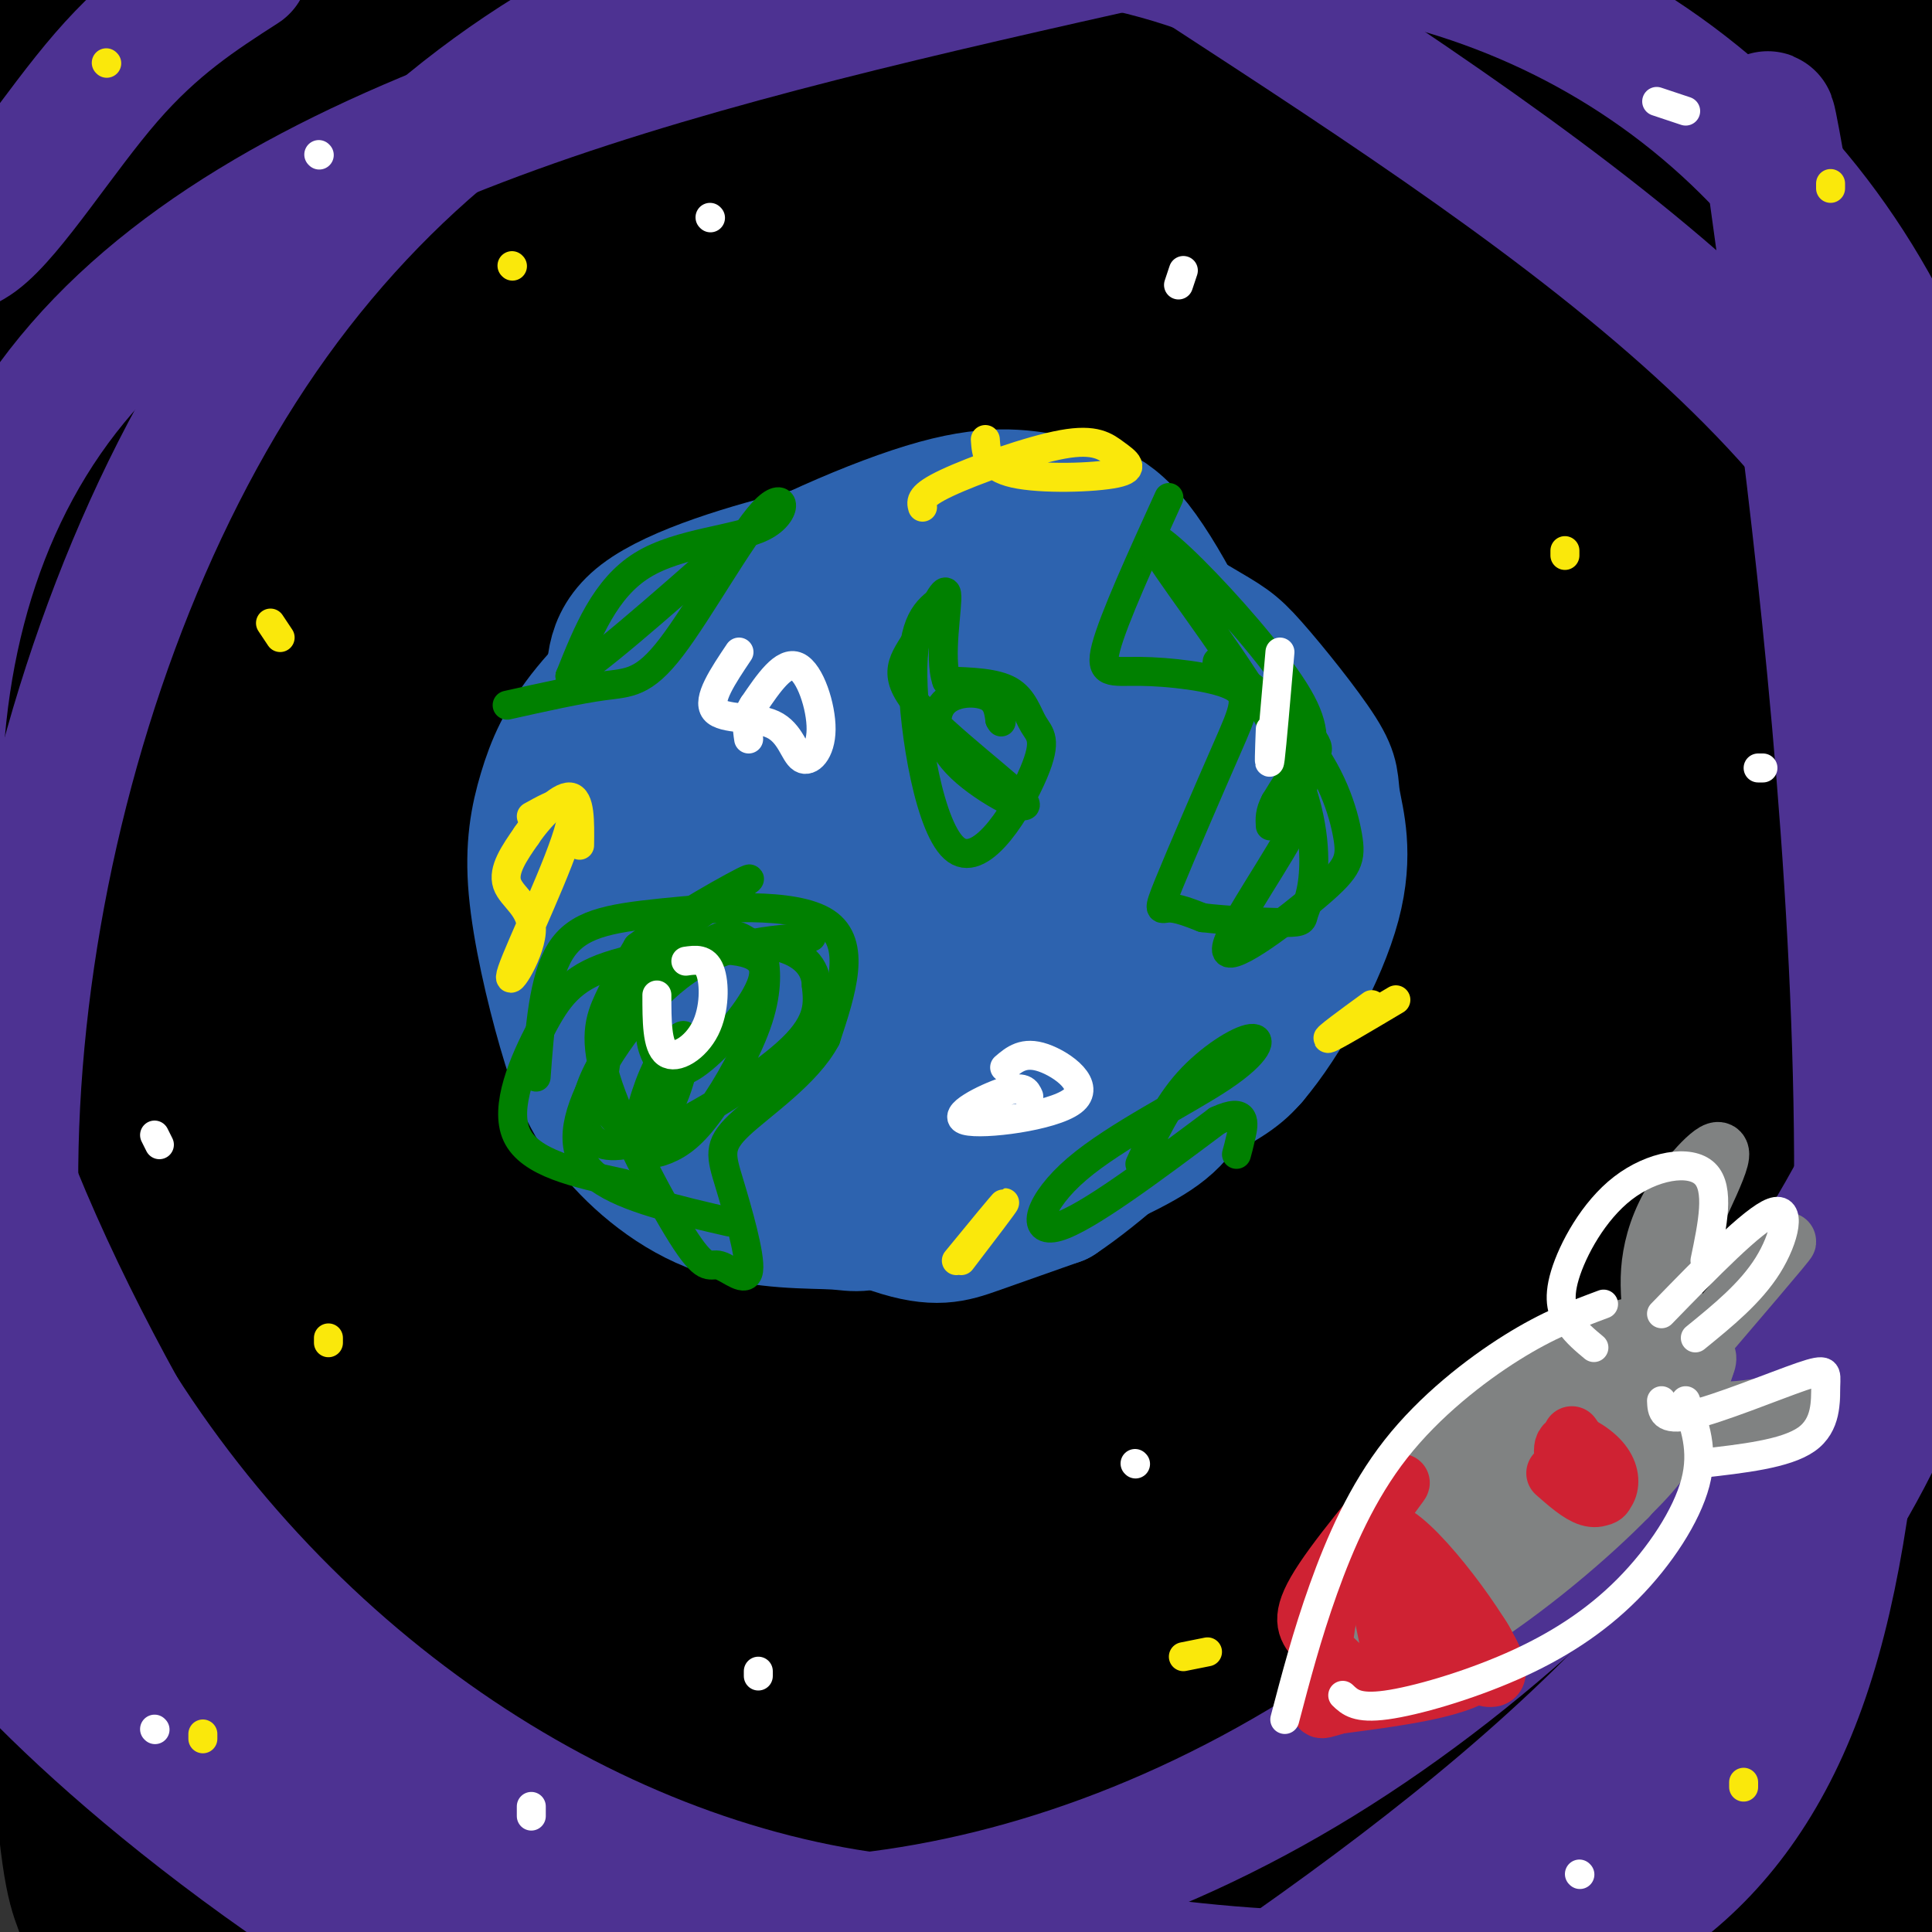 <svg viewBox='0 0 400 400' version='1.1' xmlns='http://www.w3.org/2000/svg' xmlns:xlink='http://www.w3.org/1999/xlink'><rect x="0" y="0" width="400" height="400" fill="#333333" stroke="none"/><g fill='none' stroke='#000000' stroke-width='28' stroke-linecap='round' stroke-linejoin='round'><path d='M25,37c7.791,122.229 15.582,244.458 16,283c0.418,38.542 -6.535,-6.604 -11,-54c-4.465,-47.396 -6.440,-97.042 -8,-120c-1.560,-22.958 -2.705,-19.229 -1,-38c1.705,-18.771 6.261,-60.042 9,-76c2.739,-15.958 3.660,-6.604 1,15c-2.660,21.604 -8.903,55.458 -13,93c-4.097,37.542 -6.049,78.771 -8,120'/><path d='M10,260c-0.816,42.444 1.144,88.555 3,111c1.856,22.445 3.607,21.226 5,27c1.393,5.774 2.426,18.542 7,-14c4.574,-32.542 12.687,-110.394 17,-149c4.313,-38.606 4.826,-37.965 11,-60c6.174,-22.035 18.008,-66.746 28,-97c9.992,-30.254 18.142,-46.051 10,-21c-8.142,25.051 -32.577,90.950 -47,150c-14.423,59.050 -18.834,111.251 -21,140c-2.166,28.749 -2.086,34.046 1,32c3.086,-2.046 9.178,-11.435 18,-43c8.822,-31.565 20.375,-85.306 38,-140c17.625,-54.694 41.321,-110.341 54,-139c12.679,-28.659 14.339,-30.329 16,-32'/><path d='M150,25c7.311,-14.548 17.588,-34.918 5,-7c-12.588,27.918 -48.040,104.123 -69,155c-20.960,50.877 -27.429,76.425 -34,105c-6.571,28.575 -13.243,60.178 -15,72c-1.757,11.822 1.400,3.863 5,-2c3.600,-5.863 7.643,-9.632 22,-41c14.357,-31.368 39.029,-90.336 62,-136c22.971,-45.664 44.240,-78.022 55,-93c10.760,-14.978 11.010,-12.574 18,-23c6.990,-10.426 20.720,-33.683 1,4c-19.720,37.683 -72.890,136.304 -99,187c-26.110,50.696 -25.159,53.467 -33,79c-7.841,25.533 -24.474,73.828 -27,88c-2.526,14.172 9.055,-5.779 23,-35c13.945,-29.221 30.254,-67.713 52,-110c21.746,-42.287 48.927,-88.368 80,-133c31.073,-44.632 66.036,-87.816 101,-131'/><path d='M297,4c-5.313,10.094 -69.094,100.827 -118,180c-48.906,79.173 -82.937,146.784 -77,139c5.937,-7.784 51.842,-90.965 75,-133c23.158,-42.035 23.568,-42.925 50,-78c26.432,-35.075 78.886,-104.335 69,-87c-9.886,17.335 -82.113,121.264 -119,179c-36.887,57.736 -38.435,69.279 -47,92c-8.565,22.721 -24.147,56.620 -34,82c-9.853,25.380 -13.978,42.239 -15,49c-1.022,6.761 1.061,3.422 5,-2c3.939,-5.422 9.736,-12.928 27,-47c17.264,-34.072 45.994,-94.712 85,-159c39.006,-64.288 88.287,-132.225 103,-151c14.713,-18.775 -5.144,11.613 -25,42'/><path d='M276,110c-21.254,31.176 -61.890,88.116 -95,147c-33.110,58.884 -58.696,119.713 -61,126c-2.304,6.287 18.674,-41.968 35,-76c16.326,-34.032 28.002,-53.840 45,-81c16.998,-27.160 39.320,-61.670 58,-89c18.680,-27.330 33.720,-47.480 64,-83c30.280,-35.520 75.802,-86.412 65,-67c-10.802,19.412 -77.926,109.127 -115,163c-37.074,53.873 -44.097,71.905 -55,95c-10.903,23.095 -25.686,51.254 -38,80c-12.314,28.746 -22.160,58.080 -26,72c-3.840,13.920 -1.674,12.426 20,-26c21.674,-38.426 62.856,-113.785 92,-163c29.144,-49.215 46.248,-72.287 64,-96c17.752,-23.713 36.150,-48.067 57,-73c20.850,-24.933 44.152,-50.443 30,-32c-14.152,18.443 -65.758,80.841 -97,123c-31.242,42.159 -42.121,64.080 -53,86'/><path d='M266,216c-14.967,24.929 -25.885,44.253 -42,77c-16.115,32.747 -37.427,78.918 -31,67c6.427,-11.918 40.592,-81.924 61,-121c20.408,-39.076 27.058,-47.223 52,-81c24.942,-33.777 68.175,-93.183 67,-89c-1.175,4.183 -46.758,71.956 -77,122c-30.242,50.044 -45.145,82.361 -67,133c-21.855,50.639 -50.664,119.602 -46,116c4.664,-3.602 42.800,-79.769 62,-119c19.200,-39.231 19.465,-41.526 43,-73c23.535,-31.474 70.339,-92.127 80,-103c9.661,-10.873 -17.823,28.034 -41,65c-23.177,36.966 -42.048,71.991 -59,106c-16.952,34.009 -31.986,67.003 -31,64c0.986,-3.003 17.993,-42.001 35,-81'/><path d='M272,299c8.453,-20.689 12.086,-31.910 44,-77c31.914,-45.090 92.110,-124.048 96,-126c3.890,-1.952 -48.527,73.103 -81,127c-32.473,53.897 -45.003,86.636 -54,111c-8.997,24.364 -14.462,40.354 -17,50c-2.538,9.646 -2.148,12.949 12,-9c14.148,-21.949 42.056,-69.152 73,-112c30.944,-42.848 64.925,-81.343 69,-86c4.075,-4.657 -21.754,24.523 -54,80c-32.246,55.477 -70.908,137.249 -83,162c-12.092,24.751 2.388,-7.520 15,-32c12.612,-24.480 23.357,-41.168 44,-71c20.643,-29.832 51.184,-72.809 58,-78c6.816,-5.191 -10.092,27.405 -27,60'/><path d='M367,298c-19.424,39.760 -54.483,109.162 -53,113c1.483,3.838 39.508,-57.886 68,-102c28.492,-44.114 47.451,-70.617 36,-47c-11.451,23.617 -53.311,97.355 -60,112c-6.689,14.645 21.793,-29.804 38,-52c16.207,-22.196 20.138,-22.140 22,-21c1.862,1.140 1.657,3.363 2,7c0.343,3.637 1.236,8.686 -6,27c-7.236,18.314 -22.602,49.892 -22,49c0.602,-0.892 17.172,-34.255 27,-52c9.828,-17.745 12.914,-19.873 16,-22'/><path d='M435,310c-9.899,18.483 -42.645,75.690 -59,105c-16.355,29.310 -16.318,30.722 -2,2c14.318,-28.722 42.917,-87.579 45,-101c2.083,-13.421 -22.350,18.593 -41,47c-18.650,28.407 -31.516,53.209 -34,51c-2.484,-2.209 5.413,-31.427 9,-46c3.587,-14.573 2.864,-14.502 21,-52c18.136,-37.498 55.130,-112.567 68,-141c12.870,-28.433 1.617,-10.232 -10,5c-11.617,15.232 -23.598,27.495 -36,44c-12.402,16.505 -25.224,37.251 -38,57c-12.776,19.749 -25.508,38.500 -39,62c-13.492,23.500 -27.746,51.750 -42,80'/><path d='M277,423c-8.667,18.093 -9.334,23.324 -3,7c6.334,-16.324 19.671,-54.204 26,-74c6.329,-19.796 5.651,-21.507 32,-72c26.349,-50.493 79.725,-149.768 94,-182c14.275,-32.232 -10.550,2.578 -31,30c-20.450,27.422 -36.526,47.455 -49,62c-12.474,14.545 -21.348,23.603 -51,77c-29.652,53.397 -80.084,151.134 -91,169c-10.916,17.866 17.684,-44.138 37,-87c19.316,-42.862 29.348,-66.582 69,-127c39.652,-60.418 108.923,-157.534 125,-186c16.077,-28.466 -21.040,11.718 -48,41c-26.960,29.282 -43.762,47.663 -58,62c-14.238,14.337 -25.910,24.629 -62,72c-36.090,47.371 -96.597,131.820 -118,155c-21.403,23.180 -3.701,-14.910 14,-53'/><path d='M163,317c13.636,-30.809 40.727,-81.333 58,-113c17.273,-31.667 24.728,-44.477 56,-85c31.272,-40.523 86.362,-108.760 90,-119c3.638,-10.240 -44.175,37.516 -69,61c-24.825,23.484 -26.661,22.697 -59,61c-32.339,38.303 -95.180,115.696 -119,143c-23.820,27.304 -8.619,4.517 4,-17c12.619,-21.517 22.655,-41.766 31,-58c8.345,-16.234 14.999,-28.453 45,-68c30.001,-39.547 83.350,-106.422 95,-124c11.650,-17.578 -18.398,14.141 -42,38c-23.602,23.859 -40.759,39.859 -72,80c-31.241,40.141 -76.565,104.423 -82,107c-5.435,2.577 29.019,-56.549 59,-100c29.981,-43.451 55.491,-71.225 81,-99'/><path d='M239,24c20.816,-25.094 32.355,-38.328 15,-21c-17.355,17.328 -63.603,65.220 -109,127c-45.397,61.780 -89.943,137.449 -98,149c-8.057,11.551 20.374,-41.014 35,-69c14.626,-27.986 15.448,-31.392 47,-73c31.552,-41.608 93.834,-121.419 114,-151c20.166,-29.581 -1.786,-8.933 -50,50c-48.214,58.933 -122.691,156.149 -144,178c-21.309,21.851 10.550,-31.664 24,-58c13.450,-26.336 8.492,-25.492 36,-62c27.508,-36.508 87.483,-110.368 89,-114c1.517,-3.632 -55.424,62.962 -85,100c-29.576,37.038 -31.788,44.519 -34,52'/><path d='M79,132c-12.218,19.867 -25.764,43.536 -27,43c-1.236,-0.536 9.837,-25.277 37,-63c27.163,-37.723 70.414,-88.429 74,-94c3.586,-5.571 -32.494,33.995 -61,71c-28.506,37.005 -49.438,71.451 -60,82c-10.562,10.549 -10.755,-2.800 12,-40c22.755,-37.200 68.458,-98.251 80,-116c11.542,-17.749 -11.076,7.805 -34,37c-22.924,29.195 -46.155,62.032 -64,91c-17.845,28.968 -30.304,54.068 -30,51c0.304,-3.068 13.373,-34.305 28,-62c14.627,-27.695 30.814,-51.847 47,-76'/><path d='M81,56c11.018,-17.516 15.063,-23.306 9,-18c-6.063,5.306 -22.233,21.708 -41,49c-18.767,27.292 -40.130,65.475 -38,60c2.130,-5.475 27.755,-54.606 51,-90c23.245,-35.394 44.112,-57.049 49,-63c4.888,-5.951 -6.203,3.803 -14,11c-7.797,7.197 -12.299,11.838 -29,34c-16.701,22.162 -45.600,61.847 -54,70c-8.400,8.153 3.699,-15.224 11,-30c7.301,-14.776 9.802,-20.950 23,-40c13.198,-19.050 37.092,-50.975 33,-46c-4.092,4.975 -36.169,46.850 -53,71c-16.831,24.150 -18.415,30.575 -20,37'/><path d='M8,101c-9.175,-10.171 -22.114,-54.097 -4,-73c18.114,-18.903 67.281,-12.781 91,-9c23.719,3.781 21.992,5.221 47,0c25.008,-5.221 76.753,-17.104 99,-22c22.247,-4.896 14.997,-2.803 14,-2c-0.997,0.803 4.258,0.318 6,3c1.742,2.682 -0.031,8.530 -3,14c-2.969,5.470 -7.134,10.563 -27,30c-19.866,19.437 -55.433,53.219 -91,87'/><path d='M140,129c-20.903,19.633 -27.659,25.214 -32,28c-4.341,2.786 -6.265,2.777 1,-13c7.265,-15.777 23.719,-47.321 34,-66c10.281,-18.679 14.388,-24.494 36,-50c21.612,-25.506 60.728,-70.704 53,-60c-7.728,10.704 -62.299,77.310 -98,124c-35.701,46.690 -52.533,73.464 -36,61c16.533,-12.464 66.430,-64.167 107,-100c40.570,-35.833 71.813,-55.795 83,-62c11.187,-6.205 2.318,1.347 4,0c1.682,-1.347 13.914,-11.593 -9,26c-22.914,37.593 -80.976,123.027 -84,136c-3.024,12.973 48.988,-46.513 101,-106'/><path d='M300,47c30.571,-29.865 56.498,-51.527 65,-60c8.502,-8.473 -0.423,-3.756 -28,27c-27.577,30.756 -73.807,87.550 -78,96c-4.193,8.450 33.653,-31.446 57,-53c23.347,-21.554 32.197,-24.767 38,-28c5.803,-3.233 8.559,-6.485 -4,6c-12.559,12.485 -40.433,40.709 -71,76c-30.567,35.291 -63.826,77.650 -100,129c-36.174,51.350 -75.263,111.692 -91,136c-15.737,24.308 -8.121,12.583 -6,6c2.121,-6.583 -1.251,-8.024 -5,-9c-3.749,-0.976 -7.874,-1.488 -12,-2'/><path d='M65,371c-3.408,-0.718 -5.929,-1.514 -5,0c0.929,1.514 5.307,5.337 6,8c0.693,2.663 -2.298,4.165 13,6c15.298,1.835 48.887,4.003 76,9c27.113,4.997 47.752,12.822 57,17c9.248,4.178 7.105,4.708 13,0c5.895,-4.708 19.827,-14.654 25,-8c5.173,6.654 1.585,29.907 30,-35c28.415,-64.907 88.833,-217.973 99,-260c10.167,-42.027 -29.916,26.987 -70,96'/><path d='M309,204c-21.429,34.954 -40.002,74.340 -54,103c-13.998,28.660 -23.421,46.596 -11,28c12.421,-18.596 46.685,-73.724 85,-128c38.315,-54.276 80.682,-107.700 82,-113c1.318,-5.300 -38.412,37.525 -83,100c-44.588,62.475 -94.034,144.602 -110,167c-15.966,22.398 1.548,-14.931 21,-52c19.452,-37.069 40.844,-73.877 32,-57c-8.844,16.877 -47.922,87.438 -87,158'/><path d='M184,410c-15.032,21.355 -9.113,-4.258 -3,-26c6.113,-21.742 12.421,-39.614 23,-66c10.579,-26.386 25.429,-61.286 52,-108c26.571,-46.714 64.865,-105.243 82,-141c17.135,-35.757 13.113,-48.742 15,-58c1.887,-9.258 9.682,-14.788 10,-16c0.318,-1.212 -6.841,1.894 -14,5'/><path d='M349,0c-14.842,9.699 -44.948,31.445 -69,43c-24.052,11.555 -42.050,12.919 -46,15c-3.950,2.081 6.149,4.881 -31,0c-37.149,-4.881 -121.545,-17.442 -162,-24c-40.455,-6.558 -36.969,-7.112 -37,-11c-0.031,-3.888 -3.580,-11.111 -3,9c0.580,20.111 5.290,67.555 10,115'/><path d='M11,147c3.302,32.670 6.558,56.843 2,49c-4.558,-7.843 -16.931,-47.704 -20,-78c-3.069,-30.296 3.167,-51.028 -3,-71c-6.167,-19.972 -24.737,-39.185 4,-47c28.737,-7.815 104.782,-4.233 141,-2c36.218,2.233 32.609,3.116 29,4'/><path d='M164,2c24.626,3.078 71.691,8.771 106,9c34.309,0.229 55.863,-5.008 74,-7c18.137,-1.992 32.857,-0.739 44,0c11.143,0.739 18.708,0.966 23,2c4.292,1.034 5.310,2.877 6,5c0.690,2.123 1.051,4.528 -4,6c-5.051,1.472 -15.514,2.012 -27,5c-11.486,2.988 -23.996,8.425 -37,16c-13.004,7.575 -26.502,17.287 -40,27'/><path d='M309,65c-1.467,-2.069 14.864,-20.742 19,-27c4.136,-6.258 -3.923,-0.102 8,-5c11.923,-4.898 43.828,-20.851 57,-25c13.172,-4.149 7.610,3.504 1,12c-6.610,8.496 -14.266,17.834 -4,9c10.266,-8.834 38.456,-35.840 36,-34c-2.456,1.840 -35.559,32.526 -55,49c-19.441,16.474 -25.221,18.737 -31,21'/></g>
<g fill='none' stroke='#4d3292' stroke-width='28' stroke-linecap='round' stroke-linejoin='round'><path d='M50,-7c-9.115,5.864 -18.230,11.729 -28,23c-9.770,11.271 -20.196,27.949 -27,33c-6.804,5.051 -9.986,-1.525 -13,25c-3.014,26.525 -5.861,86.150 10,142c15.861,55.850 50.431,107.925 85,160'/><path d='M77,376c47.631,32.060 124.208,32.208 196,-12c71.792,-44.208 138.798,-132.774 134,-202c-4.798,-69.226 -81.399,-119.113 -158,-169'/><path d='M249,-7c-64.143,-22.893 -145.500,4.375 -195,76c-49.500,71.625 -67.143,187.607 -37,256c30.143,68.393 108.071,89.196 186,110'/><path d='M203,435c68.548,-4.286 146.917,-70.000 180,-128c33.083,-58.000 20.881,-108.286 13,-140c-7.881,-31.714 -11.440,-44.857 -15,-58'/><path d='M381,109c-7.810,-41.964 -19.833,-117.875 -13,-68c6.833,49.875 32.524,225.536 5,306c-27.524,80.464 -108.262,65.732 -189,51'/><path d='M184,398c-63.536,-7.214 -127.875,-50.750 -165,-115c-37.125,-64.250 -47.036,-149.214 -6,-202c41.036,-52.786 133.018,-73.393 225,-94'/><path d='M238,-13c68.976,-5.167 128.917,28.917 156,90c27.083,61.083 21.310,149.167 -13,214c-34.310,64.833 -97.155,106.417 -160,148'/><path d='M221,439c-60.202,13.595 -130.708,-26.417 -175,-60c-44.292,-33.583 -62.369,-60.738 -56,-59c6.369,1.738 37.185,32.369 68,63'/><path d='M58,383c11.333,10.500 5.667,5.250 0,0'/></g>
<g fill='none' stroke='#2d63af' stroke-width='28' stroke-linecap='round' stroke-linejoin='round'><path d='M173,150c-9.402,5.183 -18.804,10.366 -25,16c-6.196,5.634 -9.187,11.720 -10,18c-0.813,6.280 0.553,12.756 2,17c1.447,4.244 2.975,6.257 6,9c3.025,2.743 7.547,6.218 12,9c4.453,2.782 8.837,4.872 19,4c10.163,-0.872 26.106,-4.705 33,-6c6.894,-1.295 4.738,-0.050 8,-5c3.262,-4.950 11.943,-16.094 15,-23c3.057,-6.906 0.489,-9.573 -1,-15c-1.489,-5.427 -1.901,-13.615 -13,-24c-11.099,-10.385 -32.885,-22.967 -46,-28c-13.115,-5.033 -17.557,-2.516 -22,0'/><path d='M151,122c-9.128,5.503 -20.950,19.261 -26,26c-5.050,6.739 -3.330,6.460 -3,12c0.330,5.540 -0.730,16.898 1,26c1.730,9.102 6.249,15.947 10,23c3.751,7.053 6.732,14.314 11,20c4.268,5.686 9.822,9.795 17,12c7.178,2.205 15.979,2.504 24,3c8.021,0.496 15.262,1.188 24,-3c8.738,-4.188 18.974,-13.255 25,-23c6.026,-9.745 7.841,-20.169 9,-27c1.159,-6.831 1.661,-10.068 -3,-21c-4.661,-10.932 -14.486,-29.559 -22,-40c-7.514,-10.441 -12.718,-12.698 -20,-14c-7.282,-1.302 -16.641,-1.651 -26,-2'/><path d='M172,114c-5.929,0.740 -7.751,3.590 -11,6c-3.249,2.410 -7.926,4.381 -14,18c-6.074,13.619 -13.543,38.886 -16,53c-2.457,14.114 0.100,17.077 2,20c1.900,2.923 3.142,5.808 5,9c1.858,3.192 4.331,6.692 8,11c3.669,4.308 8.535,9.424 18,13c9.465,3.576 23.529,5.612 37,4c13.471,-1.612 26.347,-6.871 34,-11c7.653,-4.129 10.082,-7.127 14,-16c3.918,-8.873 9.324,-23.620 12,-32c2.676,-8.380 2.622,-10.394 1,-16c-1.622,-5.606 -4.811,-14.803 -8,-24'/><path d='M254,149c-4.733,-11.370 -12.564,-27.795 -19,-36c-6.436,-8.205 -11.477,-8.191 -17,-9c-5.523,-0.809 -11.527,-2.440 -24,1c-12.473,3.440 -31.416,11.952 -45,20c-13.584,8.048 -21.808,15.634 -27,22c-5.192,6.366 -7.353,11.514 -9,17c-1.647,5.486 -2.781,11.311 -2,20c0.781,8.689 3.475,20.244 6,29c2.525,8.756 4.879,14.715 10,21c5.121,6.285 13.007,12.897 22,16c8.993,3.103 19.091,2.698 24,3c4.909,0.302 4.629,1.312 17,-3c12.371,-4.312 37.392,-13.946 51,-20c13.608,-6.054 15.804,-8.527 18,-11'/><path d='M259,219c6.641,-7.765 14.244,-21.678 17,-32c2.756,-10.322 0.667,-17.053 0,-21c-0.667,-3.947 0.090,-5.109 -3,-10c-3.090,-4.891 -10.027,-13.511 -14,-18c-3.973,-4.489 -4.983,-4.846 -12,-9c-7.017,-4.154 -20.041,-12.106 -29,-16c-8.959,-3.894 -13.854,-3.731 -21,-3c-7.146,0.731 -16.544,2.029 -29,5c-12.456,2.971 -27.971,7.614 -35,13c-7.029,5.386 -5.571,11.515 -6,16c-0.429,4.485 -2.746,7.325 1,25c3.746,17.675 13.553,50.187 18,64c4.447,13.813 3.532,8.929 10,10c6.468,1.071 20.318,8.096 29,11c8.682,2.904 12.195,1.687 17,0c4.805,-1.687 10.903,-3.843 17,-6'/><path d='M219,248c8.017,-5.311 19.560,-15.587 28,-25c8.440,-9.413 13.778,-17.963 17,-22c3.222,-4.037 4.329,-3.563 4,-10c-0.329,-6.437 -2.092,-19.787 -4,-27c-1.908,-7.213 -3.959,-8.289 -11,-12c-7.041,-3.711 -19.070,-10.055 -28,-12c-8.930,-1.945 -14.761,0.510 -20,2c-5.239,1.490 -9.886,2.016 -19,8c-9.114,5.984 -22.695,17.426 -30,25c-7.305,7.574 -8.336,11.279 -10,16c-1.664,4.721 -3.963,10.457 -4,19c-0.037,8.543 2.187,19.891 9,24c6.813,4.109 18.217,0.978 26,0c7.783,-0.978 11.947,0.195 19,-5c7.053,-5.195 16.994,-16.759 22,-23c5.006,-6.241 5.076,-7.159 5,-15c-0.076,-7.841 -0.297,-22.603 -1,-30c-0.703,-7.397 -1.887,-7.427 -4,-9c-2.113,-1.573 -5.154,-4.690 -11,-6c-5.846,-1.310 -14.497,-0.814 -20,1c-5.503,1.814 -7.858,4.947 -10,9c-2.142,4.053 -4.071,9.027 -6,14'/><path d='M171,170c-0.583,7.539 0.960,19.388 6,27c5.040,7.612 13.578,10.989 19,13c5.422,2.011 7.730,2.657 13,-1c5.270,-3.657 13.504,-11.616 17,-18c3.496,-6.384 2.254,-11.193 2,-15c-0.254,-3.807 0.480,-6.611 -3,-12c-3.480,-5.389 -11.173,-13.362 -16,-17c-4.827,-3.638 -6.788,-2.942 -11,-3c-4.212,-0.058 -10.675,-0.869 -16,2c-5.325,2.869 -9.512,9.420 -12,14c-2.488,4.580 -3.276,7.191 -3,14c0.276,6.809 1.618,17.816 3,24c1.382,6.184 2.804,7.544 7,8c4.196,0.456 11.164,0.006 15,-1c3.836,-1.006 4.539,-2.570 7,-9c2.461,-6.430 6.679,-17.726 6,-27c-0.679,-9.274 -6.254,-16.527 -9,-20c-2.746,-3.473 -2.662,-3.166 -6,-5c-3.338,-1.834 -10.096,-5.810 -16,-2c-5.904,3.810 -10.952,15.405 -16,27'/><path d='M158,169c-1.191,10.515 3.832,23.303 9,29c5.168,5.697 10.479,4.304 15,3c4.521,-1.304 8.250,-2.521 14,-6c5.750,-3.479 13.521,-9.222 18,-17c4.479,-7.778 5.666,-17.591 6,-23c0.334,-5.409 -0.183,-6.415 -1,-7c-0.817,-0.585 -1.932,-0.749 -4,-2c-2.068,-1.251 -5.087,-3.590 -11,-1c-5.913,2.590 -14.719,10.109 -20,15c-5.281,4.891 -7.037,7.156 -9,11c-1.963,3.844 -4.132,9.269 -5,13c-0.868,3.731 -0.436,5.769 2,7c2.436,1.231 6.875,1.656 10,2c3.125,0.344 4.934,0.607 8,-3c3.066,-3.607 7.388,-11.085 9,-16c1.612,-4.915 0.515,-7.266 -1,-7c-1.515,0.266 -3.446,3.148 -4,5c-0.554,1.852 0.270,2.672 3,3c2.730,0.328 7.365,0.164 12,0'/><path d='M209,175c2.333,0.000 2.167,0.000 2,0'/></g>
<g fill='none' stroke='#008000' stroke-width='6' stroke-linecap='round' stroke-linejoin='round'><path d='M111,223c0.750,-10.167 1.500,-20.333 5,-26c3.500,-5.667 9.750,-6.833 21,-8c11.250,-1.167 27.500,-2.333 34,2c6.500,4.333 3.250,14.167 0,24'/><path d='M171,215c-3.868,7.361 -13.537,13.765 -18,18c-4.463,4.235 -3.721,6.302 -2,12c1.721,5.698 4.419,15.029 4,18c-0.419,2.971 -3.955,-0.417 -6,-1c-2.045,-0.583 -2.600,1.637 -7,-5c-4.400,-6.637 -12.646,-22.133 -16,-32c-3.354,-9.867 -1.815,-14.105 0,-18c1.815,-3.895 3.908,-7.448 6,-11'/><path d='M132,196c6.945,-5.397 21.308,-13.390 23,-14c1.692,-0.610 -9.287,6.163 -16,12c-6.713,5.837 -9.160,10.737 -11,16c-1.840,5.263 -3.073,10.888 -3,15c0.073,4.112 1.453,6.710 4,8c2.547,1.290 6.263,1.270 9,-3c2.737,-4.270 4.496,-12.792 4,-15c-0.496,-2.208 -3.248,1.896 -6,6'/><path d='M136,221c-2.094,4.142 -4.328,11.499 -4,15c0.328,3.501 3.219,3.148 6,2c2.781,-1.148 5.450,-3.091 9,-8c3.550,-4.909 7.979,-12.784 10,-19c2.021,-6.216 1.634,-10.772 1,-13c-0.634,-2.228 -1.516,-2.128 -3,-3c-1.484,-0.872 -3.571,-2.718 -8,0c-4.429,2.718 -11.200,9.999 -16,16c-4.800,6.001 -7.629,10.721 -9,15c-1.371,4.279 -1.285,8.116 1,10c2.285,1.884 6.769,1.815 15,-2c8.231,-3.815 20.209,-11.376 26,-17c5.791,-5.624 5.396,-9.312 5,-13'/><path d='M169,204c-0.076,-3.783 -2.766,-6.739 -8,-8c-5.234,-1.261 -13.010,-0.825 -18,2c-4.990,2.825 -7.192,8.040 -8,12c-0.808,3.960 -0.222,6.666 1,9c1.222,2.334 3.081,4.297 7,2c3.919,-2.297 9.898,-8.854 13,-14c3.102,-5.146 3.326,-8.882 -3,-10c-6.326,-1.118 -19.201,0.381 -27,3c-7.799,2.619 -10.523,6.359 -14,13c-3.477,6.641 -7.708,16.183 -5,22c2.708,5.817 12.354,7.908 22,10'/><path d='M151,253c-10.744,-2.470 -21.488,-4.940 -27,-9c-5.512,-4.060 -5.792,-9.708 -2,-18c3.792,-8.292 11.655,-19.226 20,-25c8.345,-5.774 17.173,-6.387 26,-7'/><path d='M242,103c-5.728,12.580 -11.456,25.159 -13,31c-1.544,5.841 1.095,4.943 7,5c5.905,0.057 15.077,1.068 19,3c3.923,1.932 2.598,4.786 -1,13c-3.598,8.214 -9.469,21.788 -12,28c-2.531,6.212 -1.723,5.060 0,5c1.723,-0.060 4.362,0.970 7,2'/><path d='M249,190c4.729,0.576 13.053,1.014 17,1c3.947,-0.014 3.517,-0.482 4,-2c0.483,-1.518 1.878,-4.087 2,-10c0.122,-5.913 -1.030,-15.170 -8,-28c-6.970,-12.830 -19.760,-29.233 -24,-36c-4.240,-6.767 0.070,-3.896 7,3c6.930,6.896 16.481,17.818 21,25c4.519,7.182 4.005,10.623 3,15c-1.005,4.377 -2.503,9.688 -4,15'/><path d='M267,173c-4.601,8.360 -14.102,21.759 -13,24c1.102,2.241 12.808,-6.675 19,-12c6.192,-5.325 6.871,-7.057 6,-12c-0.871,-4.943 -3.291,-13.095 -10,-21c-6.709,-7.905 -17.705,-15.562 -17,-15c0.705,0.562 13.113,9.344 18,14c4.887,4.656 2.253,5.188 0,7c-2.253,1.812 -4.127,4.906 -6,8'/><path d='M264,166c-1.167,2.167 -1.083,3.583 -1,5'/><path d='M195,124c-3.075,2.267 -6.150,4.534 -6,16c0.150,11.466 3.524,32.130 9,36c5.476,3.870 13.056,-9.056 16,-16c2.944,-6.944 1.254,-7.908 0,-10c-1.254,-2.092 -2.073,-5.312 -5,-7c-2.927,-1.688 -7.964,-1.844 -13,-2'/><path d='M196,141c-1.756,-4.796 0.354,-15.787 0,-18c-0.354,-2.213 -3.171,4.353 -6,9c-2.829,4.647 -5.669,7.375 0,14c5.669,6.625 19.848,17.148 22,20c2.152,2.852 -7.722,-1.968 -13,-7c-5.278,-5.032 -5.959,-10.278 -4,-13c1.959,-2.722 6.560,-2.921 9,-2c2.440,0.921 2.720,2.960 3,5'/><path d='M207,149c0.500,0.833 0.250,0.417 0,0'/><path d='M105,146c7.397,-1.651 14.794,-3.303 20,-4c5.206,-0.697 8.221,-0.441 14,-8c5.779,-7.559 14.322,-22.933 19,-28c4.678,-5.067 5.490,0.174 0,3c-5.490,2.826 -17.283,3.236 -25,8c-7.717,4.764 -11.359,13.882 -15,23'/><path d='M118,140c3.167,-0.833 18.583,-14.417 34,-28'/><path d='M236,241c2.793,-6.042 5.586,-12.085 10,-17c4.414,-4.915 10.448,-8.704 13,-9c2.552,-0.296 1.622,2.900 -6,8c-7.622,5.100 -21.937,12.104 -30,19c-8.063,6.896 -9.875,13.685 -4,12c5.875,-1.685 19.438,-11.842 33,-22'/><path d='M252,232c6.289,-2.933 5.511,0.733 5,3c-0.511,2.267 -0.756,3.133 -1,4'/></g>
<g fill='none' stroke='#fae80b' stroke-width='6' stroke-linecap='round' stroke-linejoin='round'><path d='M110,169c4.907,-2.730 9.815,-5.461 8,2c-1.815,7.461 -10.352,25.113 -12,30c-1.648,4.887 3.595,-2.992 4,-8c0.405,-5.008 -4.027,-7.145 -5,-10c-0.973,-2.855 1.514,-6.427 4,-10'/><path d='M109,173c2.533,-3.778 6.867,-8.222 9,-8c2.133,0.222 2.067,5.111 2,10'/><path d='M204,91c0.198,2.868 0.396,5.737 6,7c5.604,1.263 16.615,0.921 21,0c4.385,-0.921 2.144,-2.422 0,-4c-2.144,-1.578 -4.193,-3.232 -11,-2c-6.807,1.232 -18.374,5.352 -24,8c-5.626,2.648 -5.313,3.824 -5,5'/><path d='M198,261c4.917,-6.000 9.833,-12.000 10,-12c0.167,0.000 -4.417,6.000 -9,12'/><path d='M284,208c-4.917,3.583 -9.833,7.167 -9,7c0.833,-0.167 7.417,-4.083 14,-8'/></g>
<g fill='none' stroke='#ffffff' stroke-width='6' stroke-linecap='round' stroke-linejoin='round'><path d='M153,135c-3.329,4.962 -6.659,9.924 -5,12c1.659,2.076 8.306,1.266 12,3c3.694,1.734 4.433,6.011 6,7c1.567,0.989 3.960,-1.311 4,-6c0.040,-4.689 -2.274,-11.768 -5,-13c-2.726,-1.232 -5.863,3.384 -9,8'/><path d='M156,146c-1.667,2.500 -1.333,4.750 -1,7'/><path d='M213,227c-0.506,-1.148 -1.011,-2.297 -5,-1c-3.989,1.297 -11.461,5.038 -8,6c3.461,0.962 17.855,-0.856 22,-4c4.145,-3.144 -1.959,-7.612 -6,-9c-4.041,-1.388 -6.021,0.306 -8,2'/><path d='M136,206c0.000,5.292 0.000,10.583 2,12c2.000,1.417 6.000,-1.042 8,-5c2.000,-3.958 2.000,-9.417 1,-12c-1.000,-2.583 -3.000,-2.292 -5,-2'/><path d='M263,151c-0.167,4.333 -0.333,8.667 0,6c0.333,-2.667 1.167,-12.333 2,-22'/></g>
<g fill='none' stroke='#fae80b' stroke-width='6' stroke-linecap='round' stroke-linejoin='round'><path d='M68,277c0.000,0.000 0.000,1.000 0,1'/><path d='M106,55c0.000,0.000 0.100,0.100 0.1,0.1'/><path d='M42,359c0.000,0.000 0.000,1.000 0,1'/><path d='M361,370c0.000,0.000 0.000,-1.000 0,-1'/><path d='M245,343c0.000,0.000 5.000,-1.000 5,-1'/><path d='M324,115c0.000,0.000 0.000,-1.000 0,-1'/><path d='M379,38c0.000,0.000 0.000,1.000 0,1'/><path d='M58,132c0.000,0.000 -2.000,-3.000 -2,-3'/><path d='M22,13c0.000,0.000 0.100,0.100 0.1,0.1'/></g>
<g fill='none' stroke='#ffffff' stroke-width='6' stroke-linecap='round' stroke-linejoin='round'><path d='M157,346c0.000,0.000 0.000,1.000 0,1'/><path d='M235,303c0.000,0.000 0.100,0.100 0.1,0.1'/><path d='M327,388c0.000,0.000 0.100,0.100 0.1,0.1'/><path d='M357,274c0.000,0.000 0.100,0.100 0.1,0.1'/><path d='M365,159c0.000,0.000 -1.000,0.000 -1,0'/><path d='M244,59c0.000,0.000 1.000,-3.000 1,-3'/><path d='M343,21c0.000,0.000 6.000,2.000 6,2'/><path d='M66,32c0.000,0.000 0.100,0.100 0.1,0.1'/><path d='M32,235c0.000,0.000 1.000,2.000 1,2'/><path d='M32,358c0.000,0.000 0.100,0.100 0.1,0.1'/><path d='M110,376c0.000,0.000 0.000,-2.000 0,-2'/><path d='M147,45c0.000,0.000 0.100,0.100 0.1,0.1'/></g>
<g fill='none' stroke='#808282' stroke-width='12' stroke-linecap='round' stroke-linejoin='round'><path d='M329,283c-17.447,16.119 -34.895,32.238 -44,41c-9.105,8.762 -9.868,10.168 -7,11c2.868,0.832 9.367,1.089 18,-3c8.633,-4.089 19.401,-12.524 28,-22c8.599,-9.476 15.028,-19.993 18,-26c2.972,-6.007 2.486,-7.503 2,-9'/><path d='M344,275c-1.802,-1.513 -7.308,-0.794 -16,3c-8.692,3.794 -20.569,10.663 -28,19c-7.431,8.337 -10.414,18.142 -13,26c-2.586,7.858 -4.773,13.769 1,13c5.773,-0.769 19.507,-8.220 31,-18c11.493,-9.780 20.747,-21.890 30,-34'/><path d='M349,284c3.931,-6.427 -1.242,-5.493 -5,-6c-3.758,-0.507 -6.101,-2.453 -11,-2c-4.899,0.453 -12.354,3.307 -22,12c-9.646,8.693 -21.482,23.225 -28,33c-6.518,9.775 -7.720,14.793 -8,19c-0.280,4.207 0.360,7.604 1,11'/><path d='M276,351c0.722,-1.318 2.025,-10.114 7,-20c4.975,-9.886 13.620,-20.862 21,-29c7.380,-8.138 13.494,-13.439 24,-20c10.506,-6.561 25.406,-14.382 19,-7c-6.406,7.382 -34.116,29.966 -48,43c-13.884,13.034 -13.942,16.517 -14,20'/><path d='M285,338c-1.650,4.804 1.226,6.814 5,6c3.774,-0.814 8.447,-4.452 17,-12c8.553,-7.548 20.984,-19.007 28,-26c7.016,-6.993 8.615,-9.520 10,-14c1.385,-4.480 2.557,-10.912 4,-14c1.443,-3.088 3.158,-2.831 3,1c-0.158,3.831 -2.188,11.238 -5,17c-2.812,5.762 -6.406,9.881 -10,14'/><path d='M337,310c-7.321,7.477 -20.622,19.169 -35,28c-14.378,8.831 -29.833,14.801 -23,10c6.833,-4.801 35.952,-20.372 52,-33c16.048,-12.628 19.024,-22.314 22,-32'/><path d='M353,283c2.131,-4.810 -3.542,-0.833 0,-6c3.542,-5.167 16.298,-19.476 17,-20c0.702,-0.524 -10.649,12.738 -22,26'/><path d='M348,283c-4.714,2.373 -5.498,-4.694 -6,-10c-0.502,-5.306 -0.722,-8.853 0,-13c0.722,-4.147 2.387,-8.896 6,-14c3.613,-5.104 9.175,-10.564 8,-6c-1.175,4.564 -9.085,19.152 -12,28c-2.915,8.848 -0.833,11.957 2,15c2.833,3.043 6.416,6.022 10,9'/><path d='M356,292c6.800,0.422 18.800,-3.022 19,-3c0.200,0.022 -11.400,3.511 -23,7'/></g>
<g fill='none' stroke='#cf2233' stroke-width='12' stroke-linecap='round' stroke-linejoin='round'><path d='M288,322c10.917,8.417 21.833,16.833 20,22c-1.833,5.167 -16.417,7.083 -31,9'/><path d='M277,353c-5.380,1.631 -3.331,1.210 -3,-3c0.331,-4.210 -1.055,-12.208 3,-22c4.055,-9.792 13.551,-21.377 13,-21c-0.551,0.377 -11.148,12.717 -16,20c-4.852,7.283 -3.958,9.509 -2,12c1.958,2.491 4.979,5.245 8,8'/><path d='M290,351c-3.940,-17.232 -7.881,-34.464 -3,-34c4.881,0.464 18.583,18.625 22,26c3.417,7.375 -3.452,3.964 -8,1c-4.548,-2.964 -6.774,-5.482 -9,-8'/><path d='M292,336c-1.667,-2.000 -1.333,-3.000 -1,-4'/><path d='M322,305c2.504,2.198 5.007,4.395 7,5c1.993,0.605 3.475,-0.383 4,-2c0.525,-1.617 0.093,-3.863 -2,-6c-2.093,-2.137 -5.845,-4.164 -7,-3c-1.155,1.164 0.288,5.518 2,8c1.712,2.482 3.692,3.091 5,3c1.308,-0.091 1.945,-0.883 1,-3c-0.945,-2.117 -3.473,-5.558 -6,-9'/><path d='M326,298c-1.000,-1.500 -0.500,-0.750 0,0'/></g>
<g fill='none' stroke='#ffffff' stroke-width='6' stroke-linecap='round' stroke-linejoin='round'><path d='M266,356c2.286,-8.702 4.571,-17.405 8,-27c3.429,-9.595 8.000,-20.083 15,-29c7.000,-8.917 16.429,-16.262 24,-21c7.571,-4.738 13.286,-6.869 19,-9'/><path d='M278,351c1.472,1.415 2.944,2.829 9,2c6.056,-0.829 16.695,-3.903 26,-8c9.305,-4.097 17.274,-9.219 24,-16c6.726,-6.781 12.207,-15.223 14,-22c1.793,-6.777 -0.104,-11.888 -2,-17'/><path d='M344,272c9.489,-9.756 18.978,-19.511 23,-21c4.022,-1.489 2.578,5.289 -1,11c-3.578,5.711 -9.289,10.356 -15,15'/><path d='M330,279c-1.772,-1.474 -3.544,-2.947 -5,-5c-1.456,-2.053 -2.596,-4.684 -1,-10c1.596,-5.316 5.930,-13.316 12,-18c6.070,-4.684 13.877,-6.053 17,-3c3.123,3.053 1.561,10.526 0,18'/><path d='M344,290c0.080,2.155 0.159,4.309 6,3c5.841,-1.309 17.442,-6.083 23,-8c5.558,-1.917 5.073,-0.978 5,2c-0.073,2.978 0.265,7.994 -4,11c-4.265,3.006 -13.132,4.003 -22,5'/></g>
</svg>